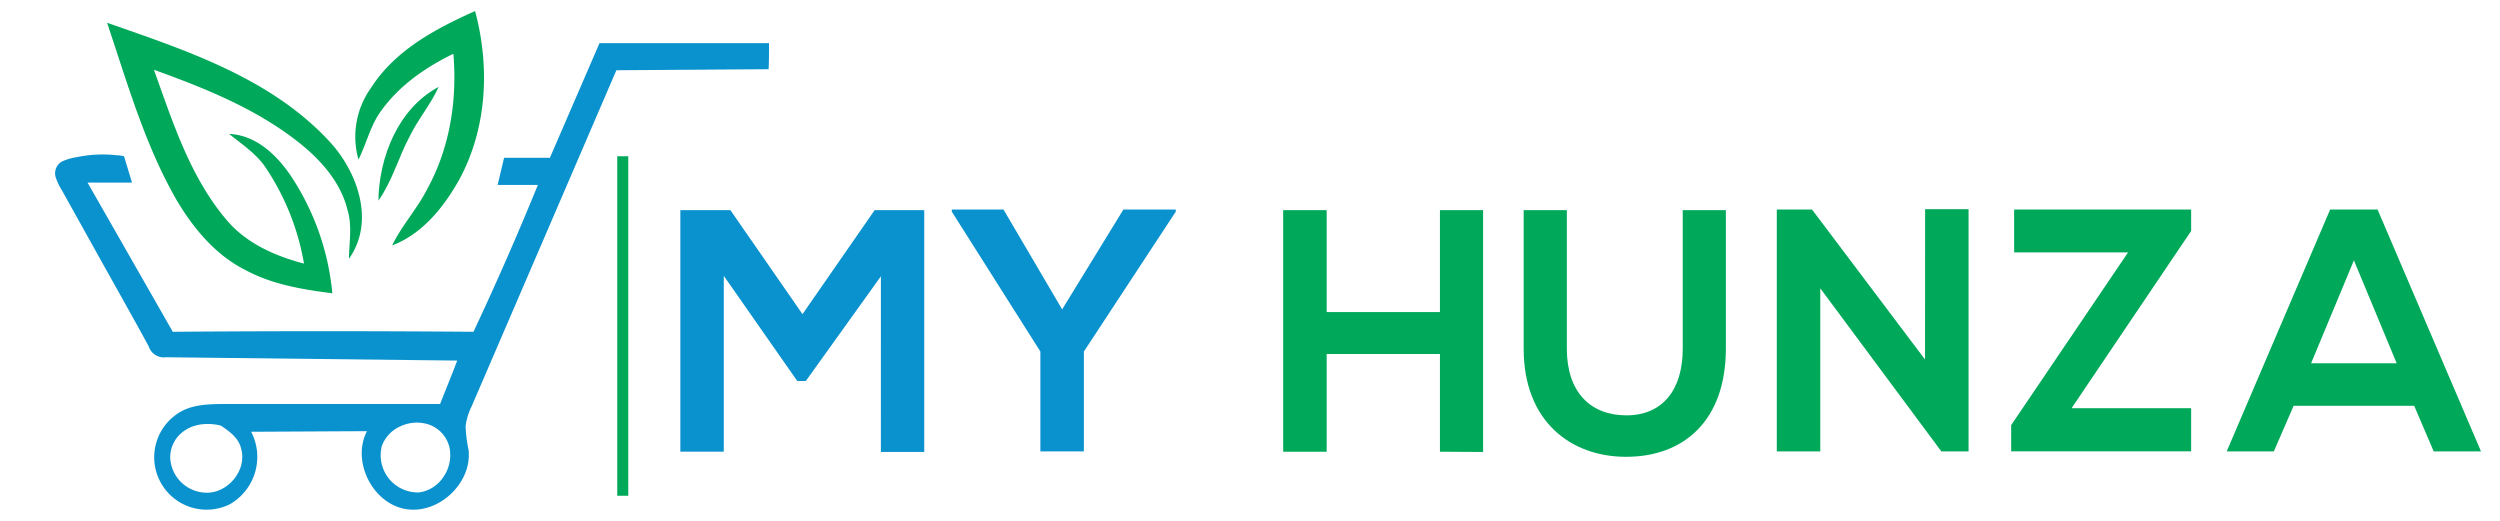 <?xml version="1.0" encoding="UTF-8" standalone="no"?>
<!-- Created with Inkscape (http://www.inkscape.org/) -->

<svg
   xmlns:dc="http://purl.org/dc/elements/1.1/"
   xmlns:cc="http://creativecommons.org/ns#"
   xmlns:rdf="http://www.w3.org/1999/02/22-rdf-syntax-ns#"
   xmlns:svg="http://www.w3.org/2000/svg"
   xmlns="http://www.w3.org/2000/svg"
   xmlns:sodipodi="http://sodipodi.sourceforge.net/DTD/sodipodi-0.dtd"
   xmlns:inkscape="http://www.inkscape.org/namespaces/inkscape"
   width="120mm"
   height="25mm"
   viewBox="0 0 120 25"
   version="1.1"
   id="svg1244"
   inkscape:version="0.92.3 (2405546, 2018-03-11)"
   sodipodi:docname="logo.svg">
  <defs
     id="defs1238" />
  <sodipodi:namedview
     id="base"
     pagecolor="#ffffff"
     bordercolor="#666666"
     borderopacity="1.0"
     inkscape:pageopacity="0.0"
     inkscape:pageshadow="2"
     inkscape:zoom="0.98994949"
     inkscape:cx="228.07561"
     inkscape:cy="-74.620027"
     inkscape:document-units="mm"
     inkscape:current-layer="layer1"
     showgrid="false"
     inkscape:window-width="1366"
     inkscape:window-height="708"
     inkscape:window-x="0"
     inkscape:window-y="23"
     inkscape:window-maximized="1" />
  <g
     inkscape:label="Layer 1"
     inkscape:groupmode="layer"
     id="layer1"
     transform="translate(0,-272)">
    <path
       class="cls-1"
       d="m 42.283,285.262 -3.604,5.027 h -0.41 l -3.527,-5.048 v 8.44 h -2.085 v -11.594 h 2.402 l 3.461,4.993 3.463,-4.993 h 2.381 v 11.607 h -2.082 z"
       id="path8"
       inkscape:connector-curvature="0"
       style="fill:#0a92ce;stroke-width:0.265"
       inkscape:export-xdpi="55.842995"
       inkscape:export-ydpi="55.842995" />
    <path
       class="cls-1"
       d="m 50.983,286.85 2.94,-4.792 h 2.514 v 0.101 l -4.411,6.715 v 4.792 H 49.938 v -4.792 l -4.252,-6.715 v -0.101 h 2.482 z"
       id="path10"
       inkscape:connector-curvature="0"
       style="fill:#0a92ce;stroke-width:0.265"
       inkscape:export-xdpi="55.842995"
       inkscape:export-ydpi="55.842995" />
    <path
       class="cls-2"
       d="m 69.117,293.682 v -4.691 h -5.437 v 4.691 h -2.088 v -11.594 h 2.088 v 4.892 h 5.437 v -4.892 h 2.072 v 11.607 z"
       id="path12"
       inkscape:connector-curvature="0"
       style="fill:#00a85a;stroke-width:0.265"
       inkscape:export-xdpi="55.842995"
       inkscape:export-ydpi="55.842995" />
    <path
       class="cls-2"
       d="m 82.841,282.087 v 6.649 c 0,3.44 -2.006,5.191 -4.789,5.191 -2.646,0 -4.916,-1.691 -4.916,-5.191 v -6.649 h 2.072 v 6.649 c 0,2.09 1.138,3.201 2.86,3.201 1.722,0 2.704,-1.209 2.704,-3.201 v -6.649 z"
       id="path14"
       inkscape:connector-curvature="0"
       style="fill:#00a85a;stroke-width:0.265"
       inkscape:export-xdpi="55.842995"
       inkscape:export-ydpi="55.842995" />
    <path
       class="cls-2"
       d="m 92.406,282.043 h 2.085 v 11.623 h -1.296 v 0.016 l -5.821,-7.842 v 7.826 h -2.088 V 282.058 h 1.691 l 5.424,7.197 z"
       id="path16"
       inkscape:connector-curvature="0"
       style="fill:#00a85a;stroke-width:0.265"
       inkscape:export-xdpi="55.842995"
       inkscape:export-ydpi="55.842995" />
    <path
       class="cls-2"
       d="m 96.679,282.058 h 8.496 v 1.029 l -5.739,8.506 h 5.739 v 2.072 h -8.639 v -1.259 l 5.612,-8.292 h -5.469 z"
       id="path18"
       inkscape:connector-curvature="0"
       style="fill:#00a85a;stroke-width:0.265"
       inkscape:export-xdpi="55.842995"
       inkscape:export-ydpi="55.842995" />
    <path
       class="cls-2"
       d="m 115.88,291.478 h -5.786 l -0.95,2.188 h -2.262 l 4.964,-11.607 h 2.278 l 4.964,11.607 h -2.27 z m -2.892,-6.982 -2.056,4.942 h 4.109 z"
       id="path20"
       inkscape:connector-curvature="0"
       style="fill:#00a85a;stroke-width:0.265"
       inkscape:export-xdpi="55.842995"
       inkscape:export-ydpi="55.842995" />
    <rect
       class="cls-2"
       x="29.628"
       y="279.5"
       width="0.529"
       height="16.296"
       id="rect22"
       style="fill:#00a85a;stroke-width:0.265"
       inkscape:export-xdpi="55.842995"
       inkscape:export-ydpi="55.842995" />
    <path
       class="cls-2"
       d="m 18.291,277.325 c 0.87,-1.217 2.135,-2.095 3.471,-2.744 0.188,2.217 -0.164,4.498 -1.244,6.472 -0.482,0.96 -1.228,1.759 -1.696,2.728 1.453,-0.553 2.474,-1.831 3.215,-3.146 1.344,-2.466 1.487,-5.424 0.767,-8.104 -1.902,0.849 -3.858,1.889 -5.006,3.704 a 4.006,4.006 0 0 0 -0.59,3.424 c 0.389,-0.783 0.574,-1.64 1.082,-2.334 z"
       id="path24"
       inkscape:connector-curvature="0"
       style="fill:#00a85a;stroke-width:0.265"
       inkscape:export-xdpi="55.842995"
       inkscape:export-ydpi="55.842995" />
    <path
       class="cls-2"
       d="m 11.74,284.94 c 1.294,0.712 2.768,0.953 4.212,1.138 a 12.253,12.253 0 0 0 -2.013,-5.67 c -0.683,-0.992 -1.667,-1.926 -2.94,-1.979 0.593,0.482 1.249,0.91 1.701,1.54 a 11.869,11.869 0 0 1 1.892,4.683 c -1.421,-0.37 -2.844,-1.005 -3.786,-2.178 -1.707,-2.053 -2.527,-4.651 -3.418,-7.125 2.458,0.886 4.94,1.881 6.998,3.524 1.042,0.833 1.984,1.902 2.302,3.231 0.222,0.757 0.071,1.545 0.061,2.318 1.273,-1.789 0.415,-4.191 -0.955,-5.654 -2.815,-3.029 -6.866,-4.352 -10.655,-5.675 0.982,2.91 1.82,5.89 3.365,8.557 0.796,1.326 1.834,2.577 3.236,3.291 z"
       id="path26"
       inkscape:connector-curvature="0"
       style="fill:#00a85a;stroke-width:0.265"
       inkscape:export-xdpi="55.842995"
       inkscape:export-ydpi="55.842995" />
    <path
       class="cls-2"
       d="m 18.164,281.632 c 0.672,-0.953 0.968,-2.098 1.516,-3.117 0.402,-0.815 1,-1.513 1.376,-2.344 -1.934,1.021 -2.865,3.365 -2.892,5.461 z"
       id="path28"
       inkscape:connector-curvature="0"
       style="fill:#00a85a;stroke-width:0.265"
       inkscape:export-xdpi="55.842995"
       inkscape:export-ydpi="55.842995" />
    <path
       class="cls-1"
       d="m 36.912,274.071 h -8.136 l -2.381,5.503 h -2.199 l -0.31,1.304 h 1.931 q -1.453,3.564 -3.09,7.048 -7.218,-0.058 -14.433,0 l -4.093,-7.162 h 2.135 l -0.381,-1.262 a 1.524,1.524 0 0 0 -0.368,-0.05 c -0.13,-0.016 -0.265,-0.026 -0.386,-0.032 a 6.318,6.318 0 0 0 -0.775,0.016 6.191,6.191 0 0 0 -0.765,0.111 2.627,2.627 0 0 0 -0.677,0.201 0.648,0.648 0 0 0 -0.299,0.794 3.051,3.051 0 0 0 0.294,0.606 l 0.402,0.722 1.611,2.892 q 0.81,1.445 1.614,2.889 l 0.529,0.968 a 0.765,0.765 0 0 0 0.831,0.529 L 21.947,289.308 c -0.265,0.693 -0.548,1.389 -0.823,2.085 H 10.885 c -0.68,0 -1.384,0 -2.008,0.265 a 2.516,2.516 0 1 0 2.156,4.546 2.622,2.622 0 0 0 1.024,-3.479 l 5.556,-0.029 c -0.738,1.429 0.246,3.44 1.828,3.733 1.582,0.294 3.223,-1.225 3.051,-2.826 a 6.747,6.747 0 0 1 -0.143,-1.146 2.932,2.932 0 0 1 0.286,-0.945 Q 26.112,283.445 29.586,275.372 l 7.308,-0.05 c 0.019,-0.41 0.019,-0.831 0.019,-1.251 z M 9.925,295.65 a 1.762,1.762 0 0 1 -1.754,-1.656 1.553,1.553 0 0 1 0.407,-1.087 c 0.815,-0.847 2.021,-0.476 2.027,-0.474 0.423,0.28 0.868,0.606 0.976,1.13 0.27,1.003 -0.622,2.093 -1.656,2.088 z m 11.671,-1.556 a 1.886,1.886 0 0 1 -0.392,0.91 1.654,1.654 0 0 1 -1.093,0.632 h -0.026 a 1.783,1.783 0 0 1 -1.752,-2.244 1.672,1.672 0 0 1 0.926,-0.947 1.852,1.852 0 0 1 1.251,-0.09 1.524,1.524 0 0 1 1.032,1.005 1.442,1.442 0 0 1 0.053,0.235 1.823,1.823 0 0 1 0,0.497 z"
       id="path30"
       inkscape:connector-curvature="0"
       style="fill:#0a92ce;stroke-width:0.265"
       inkscape:export-xdpi="55.842995"
       inkscape:export-ydpi="55.842995" />
  </g>
</svg>
